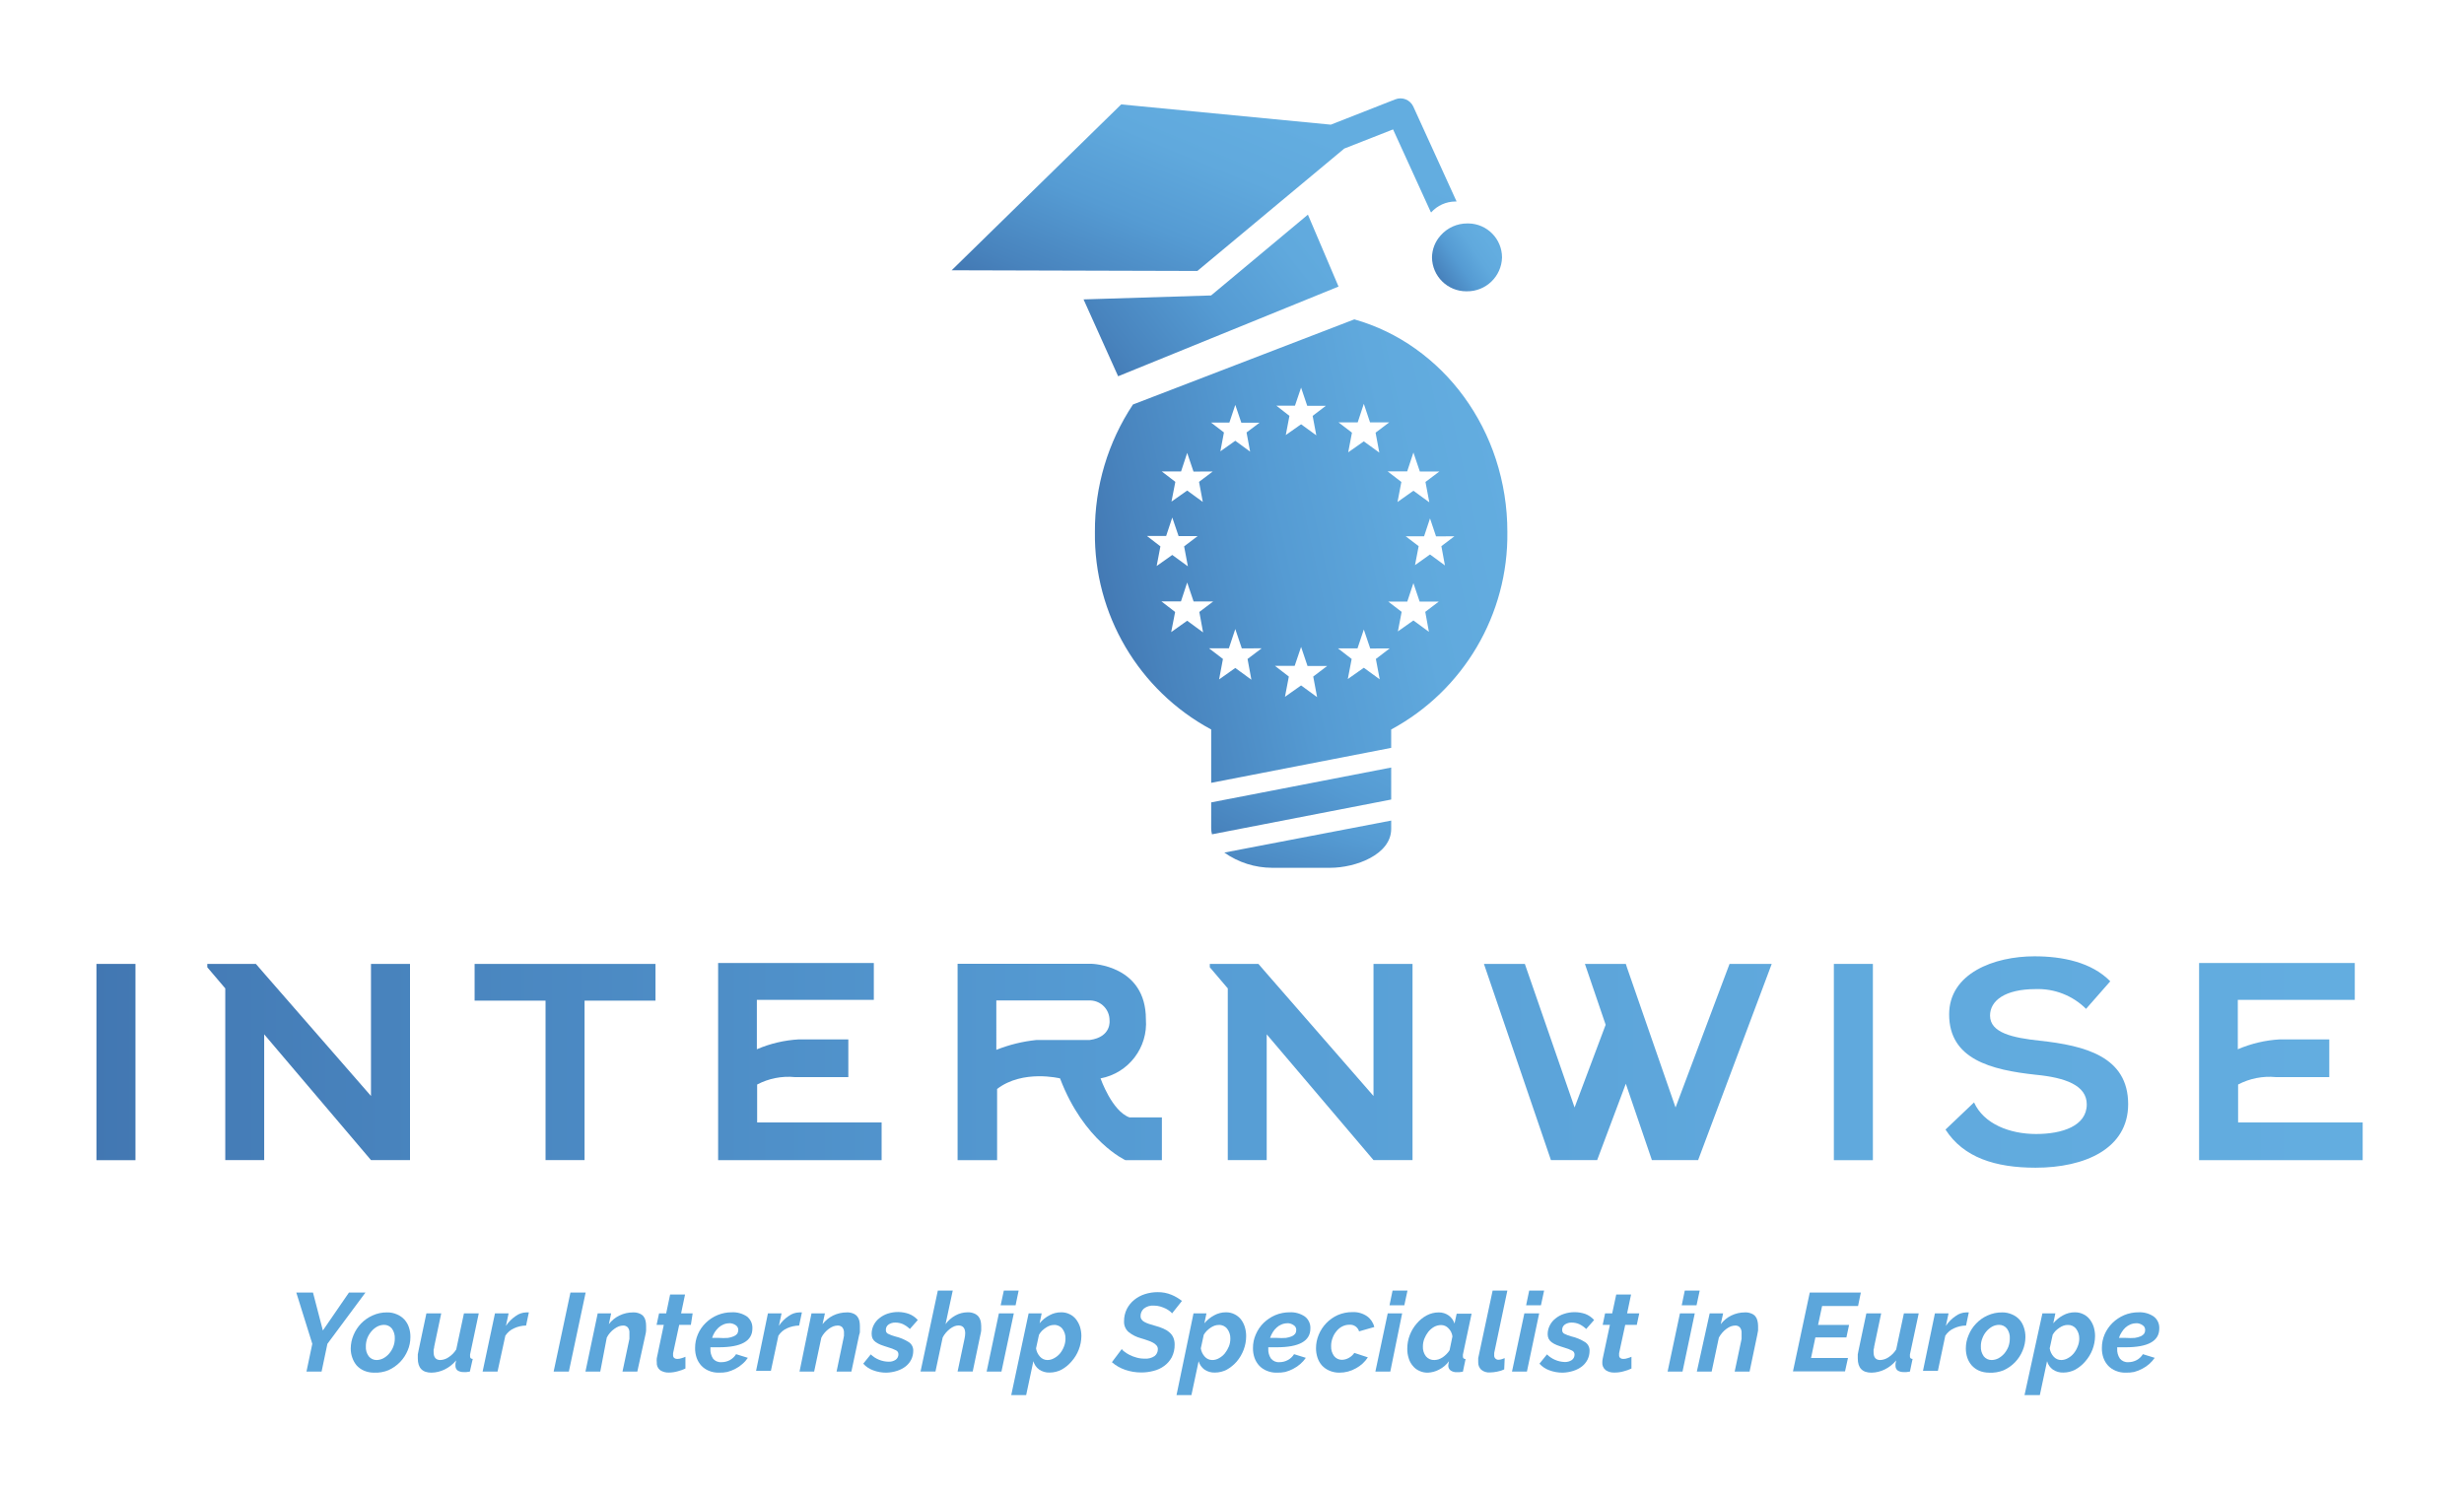 <?xml version="1.0" encoding="utf-8"?>
<!-- Generator: Adobe Illustrator 16.0.0, SVG Export Plug-In . SVG Version: 6.00 Build 0)  -->
<!DOCTYPE svg PUBLIC "-//W3C//DTD SVG 1.1//EN" "http://www.w3.org/Graphics/SVG/1.1/DTD/svg11.dtd">
<svg version="1.1" id="Layer_1" xmlns="http://www.w3.org/2000/svg" xmlns:xlink="http://www.w3.org/1999/xlink" x="0px" y="0px"
	 width="2048px" height="1240px" viewBox="0 0 2048 1240" enable-background="new 0 0 2048 1240" xml:space="preserve">
<g>
	<rect x="0" fill="#FFFFFF" width="2048" height="1240"/>
	<g id="Group_2">
		
			<linearGradient id="Rectangle_29_1_" gradientUnits="userSpaceOnUse" x1="664.292" y1="1041.696" x2="717.599" y2="1041.696" gradientTransform="matrix(35.265 0 0 -177.395 -23348.875 185674.5)">
			<stop  offset="0" style="stop-color:#4277B2"/>
			<stop  offset="0.13" style="stop-color:#4883BD"/>
			<stop  offset="0.45" style="stop-color:#559BD3"/>
			<stop  offset="0.75" style="stop-color:#60A9DD"/>
			<stop  offset="1" style="stop-color:#63ADE0"/>
		</linearGradient>
		<rect id="Rectangle_29" x="1524.248" y="801.279" fill="url(#Rectangle_29_1_)" width="32.434" height="163.156"/>
		
			<linearGradient id="Rectangle_30_1_" gradientUnits="userSpaceOnUse" x1="708.799" y1="1041.696" x2="762.117" y2="1041.696" gradientTransform="matrix(35.265 0 0 -177.395 -24919 185674.5)">
			<stop  offset="0" style="stop-color:#4277B2"/>
			<stop  offset="0.13" style="stop-color:#4883BD"/>
			<stop  offset="0.45" style="stop-color:#559BD3"/>
			<stop  offset="0.75" style="stop-color:#60A9DD"/>
			<stop  offset="1" style="stop-color:#63ADE0"/>
		</linearGradient>
		<rect id="Rectangle_30" x="80.159" y="801.279" fill="url(#Rectangle_30_1_)" width="32.434" height="163.156"/>
		
			<linearGradient id="Path_3495_1_" gradientUnits="userSpaceOnUse" x1="720.982" y1="1041.695" x2="732.489" y2="1041.695" gradientTransform="matrix(163.465 0 0 -177.306 -117778.625 185581.75)">
			<stop  offset="0" style="stop-color:#4277B2"/>
			<stop  offset="0.13" style="stop-color:#4883BD"/>
			<stop  offset="0.45" style="stop-color:#559BD3"/>
			<stop  offset="0.75" style="stop-color:#60A9DD"/>
			<stop  offset="1" style="stop-color:#63ADE0"/>
		</linearGradient>
		<path id="Path_3495" fill="url(#Path_3495_1_)" d="M453.437,801.279h-58.958v30.543h58.956v132.531h32.434V831.822h58.957v-30.543
			H453.437z"/>
		
			<linearGradient id="Path_3496_1_" gradientUnits="userSpaceOnUse" x1="719.309" y1="1041.695" x2="729.491" y2="1041.695" gradientTransform="matrix(184.625 0 0 -177.484 -132725.375 185767.125)">
			<stop  offset="0" style="stop-color:#4277B2"/>
			<stop  offset="0.13" style="stop-color:#4883BD"/>
			<stop  offset="0.45" style="stop-color:#559BD3"/>
			<stop  offset="0.75" style="stop-color:#60A9DD"/>
			<stop  offset="1" style="stop-color:#63ADE0"/>
		</linearGradient>
		<path id="Path_3496" fill="url(#Path_3496_1_)" d="M914.739,896.449c23.288-4.414,39.526-25.641,37.689-49.27
			c0-44.916-44.997-45.988-44.997-45.988h-111.51v163.24h32.846v-59.203c21.35-16.424,52.306-8.785,52.306-8.785
			c19.87,52.305,54.356,67.986,54.356,67.986h30.3v-35.549h-26.932C924.181,923.627,914.739,896.449,914.739,896.449z
			 M905.871,864.506h-44.259c-11.493,1.166-22.769,3.932-33.499,8.211V831.66h78.418c8.779,0.396,15.691,7.635,15.68,16.424
			C922.21,848.084,924.181,861.961,905.871,864.506L905.871,864.506z"/>
		
			<linearGradient id="Path_3497_1_" gradientUnits="userSpaceOnUse" x1="718.855" y1="1041.69" x2="731.578" y2="1041.69" gradientTransform="matrix(147.755 0 0 -178.2 -106137.375 186511.75)">
			<stop  offset="0" style="stop-color:#4277B2"/>
			<stop  offset="0.13" style="stop-color:#4883BD"/>
			<stop  offset="0.45" style="stop-color:#559BD3"/>
			<stop  offset="0.75" style="stop-color:#60A9DD"/>
			<stop  offset="1" style="stop-color:#63ADE0"/>
		</linearGradient>
		<path id="Path_3497" fill="url(#Path_3497_1_)" d="M629.319,901.537c9.631-5.066,20.533-7.209,31.363-6.162h44.424v-31.361
			h-41.054c-12.05,0.668-23.89,3.449-34.979,8.211v-41.057h97.222v-30.629h-129.41v163.896h135.896v-31.359H629.319V901.537z"/>
		
			<linearGradient id="Path_3498_1_" gradientUnits="userSpaceOnUse" x1="709.803" y1="1041.689" x2="722.527" y2="1041.689" gradientTransform="matrix(147.844 0 0 -178.2 -104863.875 186511.75)">
			<stop  offset="0" style="stop-color:#4277B2"/>
			<stop  offset="0.13" style="stop-color:#4883BD"/>
			<stop  offset="0.45" style="stop-color:#559BD3"/>
			<stop  offset="0.75" style="stop-color:#60A9DD"/>
			<stop  offset="1" style="stop-color:#63ADE0"/>
		</linearGradient>
		<path id="Path_3498" fill="url(#Path_3498_1_)" d="M1860.246,933.068v-31.531c9.633-5.061,20.531-7.203,31.361-6.162h44.426
			v-31.361h-41.053c-12.051,0.668-23.891,3.449-34.977,8.211v-41.057h97.215v-30.629h-129.406v163.896h135.979v-31.359
			L1860.246,933.068z"/>
		
			<linearGradient id="Path_3499_1_" gradientUnits="userSpaceOnUse" x1="719.709" y1="1041.696" x2="726.942" y2="1041.696" gradientTransform="matrix(260.067 0 0 -177.308 -187096.25 185583.875)">
			<stop  offset="0" style="stop-color:#4277B2"/>
			<stop  offset="0.13" style="stop-color:#4883BD"/>
			<stop  offset="0.45" style="stop-color:#559BD3"/>
			<stop  offset="0.75" style="stop-color:#60A9DD"/>
			<stop  offset="1" style="stop-color:#63ADE0"/>
		</linearGradient>
		<path id="Path_3499" fill="url(#Path_3499_1_)" d="M1392.707,920.506h-0.082l-23.404-67.418l-16.828-48.527l-1.066-3.283h-33.998
			l17.242,50.584l-25.783,68.646h-0.084l-41.301-119.229h-33.994l55.672,163.074h38.428l23.816-63.473L1373,964.354h38.43
			l61.172-163.074h-35.057L1392.707,920.506z"/>
		
			<linearGradient id="Path_3500_1_" gradientUnits="userSpaceOnUse" x1="712.988" y1="1041.609" x2="724.382" y2="1041.609" gradientTransform="matrix(165.076 0 0 -191.058 -117620.625 199890.625)">
			<stop  offset="0" style="stop-color:#4277B2"/>
			<stop  offset="0.13" style="stop-color:#4883BD"/>
			<stop  offset="0.45" style="stop-color:#559BD3"/>
			<stop  offset="0.75" style="stop-color:#60A9DD"/>
			<stop  offset="1" style="stop-color:#63ADE0"/>
		</linearGradient>
		<path id="Path_3500" fill="url(#Path_3500_1_)" d="M1695.115,865.076c-22.006-2.381-41.057-6.404-41.057-20.855
			c0-12.316,12.316-22.006,37.936-22.006c15.627-0.541,30.783,5.406,41.877,16.422l20.117-22.91
			c-15.518-15.846-39.656-20.771-62.98-20.771c-33.748,0-70.943,14.203-70.943,48.285c0,37.197,34.568,46.146,71.932,50.17
			c24.633,2.379,42.451,8.787,42.451,24.635c0,17.982-20.447,24.633-42.125,24.633s-43.432-8.213-51.564-26.279l-23.729,22.584
			c15.025,23.318,41.465,31.695,74.885,31.695c41.059,0,76.941-15.85,76.941-52.801
			C1768.855,878.385,1733.301,869.186,1695.115,865.076z"/>
		
			<linearGradient id="Path_3501_1_" gradientUnits="userSpaceOnUse" x1="722.951" y1="1041.695" x2="733.214" y2="1041.695" gradientTransform="matrix(183.199 0 0 -177.306 -132367.125 185581.75)">
			<stop  offset="0" style="stop-color:#4277B2"/>
			<stop  offset="0.13" style="stop-color:#4883BD"/>
			<stop  offset="0.45" style="stop-color:#559BD3"/>
			<stop  offset="0.75" style="stop-color:#60A9DD"/>
			<stop  offset="1" style="stop-color:#63ADE0"/>
		</linearGradient>
		<path id="Path_3501" fill="url(#Path_3501_1_)" d="M308.349,911.064l-88.763-101.82l-6.898-7.965H172.29v2.791l14.945,17.572
			v142.711h32.352V859.824l88.763,104.529h32.437V801.279h-32.437V911.064z"/>
		
			<linearGradient id="Path_3502_1_" gradientUnits="userSpaceOnUse" x1="718.003" y1="1041.695" x2="728.271" y2="1041.695" gradientTransform="matrix(183.2 0 0 -177.306 -131461.625 185581.75)">
			<stop  offset="0" style="stop-color:#4277B2"/>
			<stop  offset="0.13" style="stop-color:#4883BD"/>
			<stop  offset="0.45" style="stop-color:#559BD3"/>
			<stop  offset="0.75" style="stop-color:#60A9DD"/>
			<stop  offset="1" style="stop-color:#63ADE0"/>
		</linearGradient>
		<path id="Path_3502" fill="url(#Path_3502_1_)" d="M1141.611,911.064l-88.766-101.82l-6.896-7.965h-40.398v2.791l14.944,17.572
			v142.711h32.352V859.824l88.764,104.529h32.438V801.279h-32.438V911.064z"/>
		<path id="Path_3503" fill="#5CA6DB" d="M259.574,1117.09l-13.302-42.615h13.878l8.212,31.527l21.676-31.527h13.711l-31.612,42.615
			l-4.844,23.072H254.73L259.574,1117.09z"/>
		<path id="Path_3504" fill="#5CA6DB" d="M310.814,1141.066c-2.82,0.012-5.613-0.545-8.212-1.643
			c-2.34-0.994-4.442-2.479-6.161-4.352c-1.58-1.902-2.803-4.072-3.609-6.406c-0.894-2.475-1.339-5.088-1.314-7.721
			c0.036-3.807,0.814-7.572,2.299-11.082c1.473-3.563,3.587-6.818,6.241-9.611c2.74-2.84,6-5.125,9.605-6.73
			c3.785-1.738,7.908-2.607,12.071-2.547c2.825-0.068,5.631,0.496,8.212,1.645c2.337,0.965,4.438,2.42,6.162,4.268
			c1.695,1.879,2.981,4.088,3.777,6.49c0.886,2.643,1.303,5.422,1.232,8.209c0.006,3.816-0.777,7.59-2.3,11.084
			c-1.461,3.543-3.579,6.773-6.241,9.527c-2.732,2.813-5.961,5.096-9.524,6.734C319.183,1140.545,315.001,1141.275,310.814,1141.066
			z M312.947,1130.557c1.947-0.016,3.861-0.494,5.586-1.395c1.836-0.984,3.478-2.291,4.842-3.865
			c1.461-1.682,2.627-3.598,3.45-5.668c0.891-2.219,1.338-4.588,1.315-6.977c0.155-2.93-0.684-5.824-2.382-8.213
			c-1.585-2.006-4.012-3.16-6.568-3.121c-1.945,0.025-3.856,0.502-5.584,1.398c-1.843,1.006-3.484,2.34-4.844,3.939
			c-1.449,1.688-2.613,3.602-3.45,5.666c-0.833,2.201-1.25,4.541-1.23,6.898c-0.198,2.932,0.645,5.84,2.38,8.211
			c1.567,1.984,3.959,3.137,6.487,3.125H312.947z"/>
		<path id="Path_3505" fill="#5CA6DB" d="M358.685,1141.066c-7.634,0-11.414-3.941-11.414-11.824c-0.077-1.119-0.077-2.244,0-3.365
			c0.182-1.273,0.427-2.531,0.736-3.779l6.405-30.299h12.318l-5.829,27.592c0.006,0.848-0.162,1.686-0.493,2.465
			c-0.038,0.709-0.038,1.422,0,2.133c0,4.354,1.889,6.57,5.583,6.57c2.409-0.092,4.743-0.859,6.733-2.217
			c2.632-1.672,4.849-3.918,6.487-6.57l6.405-29.971h12.318l-7.226,34.16c-0.039,0.273-0.039,0.547,0,0.82
			c-0.037,0.273-0.037,0.551,0,0.82c0,1.314,0.735,1.971,2.217,2.055l-2.381,10.512l-2.875,0.41h-2.299
			c-1.763,0.07-3.508-0.387-5.009-1.314c-1.2-0.945-1.872-2.412-1.807-3.939v-1.725c0.138-0.912,0.331-1.82,0.575-2.709
			c-2.591,3.121-5.809,5.668-9.443,7.471c-3.424,1.701-7.181,2.629-11.003,2.707V1141.066z"/>
		<path id="Path_3506" fill="#5CA6DB" d="M411.402,1091.797h11.332l-2.217,10.346c2.173-3.248,4.964-6.037,8.21-8.213
			c2.503-1.842,5.514-2.873,8.622-2.955h2.217l-2.299,10.92c-3.402,0.047-6.756,0.807-9.854,2.217
			c-3.034,1.291-5.609,3.467-7.39,6.242l-6.486,29.809h-12.4L411.402,1091.797z"/>
		<path id="Path_3507" fill="#5CA6DB" d="M474.128,1074.475h12.646l-13.958,65.688H460.17L474.128,1074.475z"/>
		<path id="Path_3508" fill="#5CA6DB" d="M496.791,1091.799h11.168l-1.89,8.951c2.33-3.092,5.374-5.568,8.87-7.227
			c3.529-1.711,7.406-2.584,11.331-2.547c1.769-0.078,3.535,0.23,5.172,0.906c1.298,0.471,2.456,1.26,3.366,2.299
			c0.849,1.053,1.438,2.289,1.726,3.611c0.34,1.426,0.505,2.887,0.493,4.352c0.076,1.287,0.076,2.576,0,3.863
			c-0.097,1.33-0.318,2.65-0.657,3.941l-6.652,30.213h-12.315l5.747-27.182v-2.541c0.074-0.766,0.074-1.535,0-2.299
			c0.166-1.709-0.335-3.416-1.395-4.762c-1.027-1.01-2.427-1.547-3.864-1.48c-1.205,0.033-2.396,0.258-3.532,0.656
			c-1.351,0.537-2.622,1.254-3.777,2.135c-1.309,0.916-2.496,1.99-3.531,3.205c-1.07,1.223-1.979,2.572-2.709,4.023l-5.415,28.244
			H486.61L496.791,1091.799z"/>
		<path id="Path_3509" fill="#5CA6DB" d="M555.911,1140.982c-2.553,0.096-5.075-0.59-7.225-1.969
			c-1.983-1.576-3.034-4.049-2.792-6.57c-0.131-1.117-0.131-2.248,0-3.367l5.83-27.752h-5.994l2.053-9.525h5.912l3.285-15.684
			h12.399l-3.284,15.684h9.606l-1.478,9.525h-9.689l-5.091,23.564c-0.036,0.275-0.036,0.551,0,0.822c-0.04,0.217-0.04,0.439,0,0.658
			c-0.106,0.959,0.262,1.908,0.986,2.545c0.744,0.52,1.639,0.777,2.545,0.736c1.232-0.018,2.453-0.242,3.612-0.658
			c1.072-0.293,2.117-0.678,3.121-1.148v9.771c-2.053,0.979-4.198,1.75-6.405,2.299
			C560.899,1140.609,558.413,1140.971,555.911,1140.982z"/>
		<path id="Path_3510" fill="#5CA6DB" d="M597.377,1141.064c-2.814,0.051-5.61-0.48-8.21-1.564
			c-2.326-0.945-4.426-2.371-6.162-4.184c-1.746-1.871-3.086-4.078-3.942-6.488c-0.923-2.639-1.368-5.416-1.314-8.211
			c-0.032-3.924,0.751-7.809,2.299-11.414c1.511-3.549,3.716-6.76,6.488-9.443c5.759-5.719,13.56-8.908,21.678-8.869
			c4.45-0.23,8.855,0.979,12.562,3.451c3.092,2.375,4.812,6.123,4.599,10.018c0,10.426-9.278,15.602-27.836,15.602h-7.061v1.146
			c-0.169,2.895,0.579,5.77,2.135,8.215c1.706,2.119,4.35,3.256,7.061,3.035c2.433,0.006,4.83-0.586,6.98-1.725
			c2.116-1.176,3.897-2.871,5.174-4.93l9.771,3.037c-1.256,1.904-2.776,3.619-4.516,5.09c-1.753,1.602-3.714,2.953-5.83,4.023
			c-2.138,1.131-4.397,2.012-6.735,2.629c-2.348,0.486-4.747,0.676-7.143,0.572L597.377,1141.064z M606.327,1100.01
			c-1.719-0.016-3.423,0.318-5.007,0.984c-1.508,0.639-2.896,1.529-4.107,2.629c-1.214,1.158-2.289,2.455-3.203,3.863
			c-0.91,1.463-1.628,3.033-2.135,4.68h5.666c2.515,0.189,5.04,0.189,7.554,0c1.698-0.24,3.357-0.709,4.927-1.395
			c1.095-0.467,2.053-1.203,2.792-2.137c0.518-0.9,0.801-1.916,0.821-2.955c0.066-1.607-0.712-3.133-2.053-4.023
			c-1.542-1.088-3.371-1.686-5.254-1.725L606.327,1100.01z"/>
		<path id="Path_3511" fill="#5CA6DB" d="M638.268,1091.797h11.333l-2.218,10.346c2.144-3.271,4.938-6.066,8.21-8.213
			c2.534-1.848,5.57-2.875,8.704-2.955h2.217l-2.299,10.92c-3.426,0.064-6.806,0.818-9.932,2.217
			c-3.006,1.307-5.55,3.479-7.31,6.242l-6.241,29.232h-12.318L638.268,1091.797z"/>
		<path id="Path_3512" fill="#5CA6DB" d="M674.478,1091.799h11.167l-1.97,8.951c2.364-3.057,5.398-5.527,8.867-7.229
			c3.535-1.695,7.411-2.563,11.331-2.547c1.796-0.086,3.591,0.223,5.256,0.906c1.269,0.482,2.396,1.271,3.284,2.299
			c0.875,1.047,1.494,2.283,1.807,3.611c0.34,1.428,0.505,2.889,0.492,4.352c0.076,1.289,0.076,2.576,0,3.863
			c0.105,1.35-0.12,2.701-0.656,3.943l-6.402,30.209h-12.318l5.667-27.178l0.493-2.541v-2.299c0.133-1.707-0.363-3.402-1.397-4.764
			c-1.024-1.008-2.425-1.545-3.861-1.479c-1.23,0.041-2.448,0.262-3.613,0.656c-1.343,0.555-2.612,1.27-3.777,2.135
			c-1.267,0.934-2.423,2.01-3.448,3.205c-1.07,1.221-1.98,2.572-2.711,4.023l-5.99,28.24h-12.152L674.478,1091.799z"/>
		<path id="Path_3513" fill="#5CA6DB" d="M736.638,1141.064c-3.73,0.023-7.432-0.646-10.92-1.969
			c-3.151-1.125-5.973-3.016-8.211-5.502l6.238-7.717c3.967,3.793,9.213,5.961,14.699,6.074c2.149,0.127,4.282-0.449,6.076-1.641
			c1.448-1.078,2.277-2.797,2.217-4.6c0.014-1.357-0.753-2.604-1.971-3.203c-2.049-1.027-4.193-1.854-6.404-2.463
			c-2.465-0.736-4.517-1.479-6.324-2.135c-1.546-0.605-3.008-1.408-4.354-2.381c-1.031-0.756-1.875-1.738-2.461-2.873
			c-0.512-1.193-0.763-2.482-0.736-3.779c-0.032-2.564,0.561-5.104,1.725-7.391c1.125-2.256,2.755-4.221,4.762-5.746
			c2.067-1.689,4.436-2.971,6.98-3.775c5.699-1.832,11.844-1.746,17.49,0.242c2.84,1.076,5.375,2.822,7.389,5.094l-6.568,7.473
			c-1.725-1.691-3.724-3.08-5.91-4.105c-1.953-0.818-4.048-1.236-6.164-1.232c-1.977-0.061-3.925,0.486-5.582,1.564
			c-1.568,1.059-2.446,2.877-2.3,4.762c-0.045,1.236,0.627,2.389,1.724,2.955c1.889,0.943,3.871,1.686,5.914,2.219
			c4.041,0.941,7.897,2.551,11.411,4.762c2.421,1.592,3.823,4.334,3.696,7.225c0.01,2.504-0.551,4.977-1.643,7.227
			c-1.106,2.201-2.675,4.133-4.598,5.666c-2.121,1.633-4.512,2.881-7.061,3.695c-2.945,0.967-6.017,1.494-9.116,1.563
			L736.638,1141.064z"/>
		<path id="Path_3514" fill="#5CA6DB" d="M779.5,1072.83h12.399l-5.993,27.92c2.16-2.996,4.967-5.465,8.211-7.229
			c3.064-1.703,6.511-2.607,10.018-2.627c1.851-0.092,3.699,0.215,5.42,0.902c1.345,0.508,2.554,1.324,3.531,2.383
			c0.897,1.043,1.545,2.275,1.888,3.611c0.362,1.451,0.555,2.939,0.575,4.434c0.08,1.258,0.08,2.52,0,3.775
			c-0.158,1.305-0.404,2.596-0.736,3.865l-6.322,30.219h-12.564l5.748-27.18c0.328-1.486,0.52-2.996,0.574-4.518
			c0-4.352-1.887-6.568-5.664-6.568c-1.123,0.043-2.232,0.266-3.285,0.656c-1.314,0.555-2.557,1.273-3.695,2.137
			c-1.221,0.959-2.348,2.029-3.366,3.201c-1.07,1.221-1.979,2.572-2.71,4.025l-5.994,28.246H765.13L779.5,1072.83z"/>
		<path id="Path_3515" fill="#5CA6DB" d="M830.245,1091.799h12.399l-10.264,48.363h-12.318L830.245,1091.799z M834.351,1072.83
			h12.316l-2.543,12.232h-12.4L834.351,1072.83z"/>
		<path id="Path_3516" fill="#5CA6DB" d="M854.96,1091.799h10.84l-1.725,8.211c2.266-2.744,5.059-5.004,8.211-6.652
			c2.966-1.637,6.301-2.486,9.688-2.467c2.445-0.049,4.867,0.488,7.064,1.566c2.053,0.965,3.853,2.4,5.254,4.186
			c1.488,1.891,2.627,4.033,3.366,6.322c0.766,2.5,1.153,5.105,1.15,7.717c-0.105,7.795-3.021,15.291-8.213,21.105
			c-2.309,2.721-5.091,5-8.21,6.734c-3.064,1.609-6.473,2.457-9.934,2.461c-3.128,0.127-6.209-0.768-8.786-2.545
			c-2.331-1.686-4.012-4.119-4.763-6.896l-5.994,28.164h-12.401L854.96,1091.799z M870.562,1130.557
			c1.996,0.006,3.956-0.537,5.664-1.564c1.855-0.992,3.498-2.33,4.848-3.941c1.392-1.729,2.5-3.67,3.283-5.748
			c0.82-2.063,1.238-4.266,1.232-6.486c0.122-2.949-0.777-5.852-2.546-8.211c-1.653-2.16-4.267-3.357-6.979-3.205
			c-1.176-0.01-2.343,0.188-3.45,0.574c-1.192,0.426-2.324,1.008-3.366,1.727c-1.135,0.76-2.205,1.613-3.197,2.551
			c-0.945,0.996-1.771,2.098-2.465,3.283l-2.463,11.334c0.378,2.574,1.522,4.979,3.285,6.896c1.558,1.77,3.802,2.791,6.163,2.793
			L870.562,1130.557z"/>
		<path id="Path_3517" fill="#5CA6DB" d="M948.568,1140.9c-4.556,0.021-9.079-0.729-13.385-2.215
			c-4.044-1.373-7.781-3.52-11.002-6.322l8.209-10.922c0.557,0.854,1.283,1.582,2.137,2.135c1.337,1.033,2.768,1.938,4.27,2.711
			c1.859,0.938,3.814,1.684,5.83,2.215c2.213,0.641,4.512,0.943,6.814,0.902c2.9,0.23,5.791-0.521,8.212-2.133
			c1.765-1.381,2.769-3.512,2.71-5.748c0.037-1.109-0.344-2.195-1.069-3.037c-0.79-0.953-1.768-1.732-2.873-2.297
			c-1.405-0.787-2.892-1.422-4.435-1.887c-1.641-0.576-3.531-1.234-5.583-1.811c-3.845-1.006-7.428-2.826-10.512-5.334
			c-2.453-2.246-3.778-5.469-3.612-8.791c-0.047-3.529,0.742-7.018,2.299-10.186c1.492-2.949,3.591-5.551,6.162-7.631
			c2.633-2.125,5.641-3.744,8.869-4.764c3.396-1.088,6.941-1.643,10.509-1.641c3.997-0.066,7.966,0.688,11.66,2.219
			c3.095,1.287,5.997,3,8.622,5.09l-8.212,10.346c-0.485-0.656-1.066-1.238-1.725-1.723c-1.075-0.854-2.229-1.594-3.448-2.219
			c-1.51-0.727-3.074-1.33-4.683-1.805c-1.735-0.49-3.53-0.74-5.334-0.736c-2.946-0.211-5.866,0.666-8.212,2.465
			c-1.814,1.592-2.836,3.904-2.791,6.322c-0.041,0.969,0.248,1.926,0.822,2.709c0.582,0.863,1.374,1.57,2.3,2.053
			c1.208,0.654,2.472,1.203,3.776,1.643l5.174,1.563c2.299,0.594,4.551,1.361,6.734,2.301c1.854,0.754,3.574,1.811,5.091,3.117
			c1.405,1.156,2.528,2.617,3.282,4.271c0.801,1.867,1.191,3.881,1.151,5.912c0.087,3.672-0.731,7.307-2.384,10.594
			c-1.535,2.852-3.696,5.32-6.322,7.225c-2.652,1.947-5.667,3.344-8.867,4.104c-3.322,0.879-6.745,1.322-10.182,1.314
			L948.568,1140.9z"/>
		<path id="Path_3518" fill="#5CA6DB" d="M992.003,1091.799h10.761l-1.724,8.211c2.285-2.721,5.074-4.982,8.211-6.654
			c2.99-1.645,6.354-2.494,9.768-2.465c2.418-0.049,4.812,0.488,6.977,1.566c2.068,0.984,3.889,2.414,5.336,4.188
			c1.463,1.895,2.574,4.037,3.283,6.32c0.768,2.5,1.156,5.105,1.15,7.719c0.006,3.932-0.717,7.83-2.133,11.496
			c-1.328,3.504-3.246,6.754-5.666,9.609c-2.334,2.697-5.109,4.975-8.211,6.732c-3.064,1.611-6.474,2.457-9.934,2.463
			c-3.129,0.125-6.211-0.768-8.787-2.543c-2.307-1.711-3.98-4.137-4.762-6.9l-5.995,28.166H977.88L992.003,1091.799z
			 M1007.605,1130.557c1.996,0.006,3.956-0.537,5.666-1.564c1.822-1,3.438-2.34,4.763-3.941c1.391-1.746,2.522-3.682,3.366-5.748
			c0.818-2.063,1.236-4.266,1.232-6.486c0.092-2.957-0.836-5.859-2.627-8.211c-1.653-2.16-4.267-3.357-6.981-3.205
			c-1.173-0.002-2.339,0.193-3.448,0.574c-1.192,0.426-2.324,1.008-3.367,1.727c-1.109,0.758-2.154,1.609-3.119,2.547
			c-0.97,0.996-1.822,2.096-2.547,3.283l-2.463,11.334c0.378,2.576,1.521,4.979,3.285,6.896c1.575,1.793,3.853,2.813,6.24,2.793
			V1130.557z"/>
		<path id="Path_3519" fill="#5CA6DB" d="M1061.141,1141.064c-2.816,0.063-5.613-0.471-8.211-1.564
			c-2.359-0.924-4.488-2.354-6.24-4.184c-1.744-1.871-3.086-4.078-3.941-6.488c-0.924-2.639-1.367-5.418-1.314-8.211
			c-0.041-3.934,0.771-7.826,2.383-11.414c1.512-3.525,3.688-6.734,6.406-9.443c2.818-2.723,6.098-4.922,9.688-6.486
			c3.822-1.6,7.93-2.41,12.072-2.383c4.422-0.219,8.799,0.992,12.48,3.449c3.133,2.352,4.891,6.107,4.68,10.02
			c0,10.426-9.277,15.602-27.918,15.602h-7.061v1.146c-0.184,2.908,0.594,5.795,2.217,8.215c1.689,2.092,4.297,3.229,6.98,3.035
			c2.434,0.016,4.832-0.578,6.98-1.725c2.156-1.148,3.971-2.848,5.256-4.928l9.77,3.037c-1.279,1.883-2.799,3.594-4.514,5.088
			c-1.799,1.58-3.783,2.932-5.914,4.023c-2.107,1.127-4.34,2.012-6.65,2.629c-2.35,0.479-4.75,0.67-7.143,0.574L1061.141,1141.064z
			 M1070.092,1100.01c-1.691-0.014-3.371,0.322-4.926,0.984c-1.527,0.6-2.922,1.492-4.107,2.627
			c-1.258,1.115-2.338,2.418-3.203,3.861c-0.902,1.48-1.645,3.049-2.217,4.684h5.752c2.484,0.189,4.984,0.189,7.473,0
			c1.723-0.254,3.404-0.723,5.008-1.395c1.057-0.492,1.984-1.223,2.709-2.137c0.557-0.885,0.846-1.912,0.822-2.955
			c0.102-1.615-0.686-3.158-2.055-4.023c-1.525-1.111-3.365-1.715-5.254-1.725L1070.092,1100.01z"/>
		<path id="Path_3520" fill="#5CA6DB" d="M1113.199,1141.064c-2.816,0.02-5.615-0.539-8.209-1.643
			c-2.367-0.992-4.492-2.475-6.242-4.352c-1.652-1.895-2.908-4.096-3.693-6.486c-0.83-2.518-1.244-5.152-1.23-7.801
			c-0.002-3.834,0.75-7.627,2.217-11.168c2.992-7.297,8.66-13.174,15.848-16.424c3.832-1.656,7.973-2.494,12.15-2.465
			c4.344-0.221,8.643,0.99,12.232,3.447c3.014,2.162,5.143,5.342,5.996,8.951l-12.646,3.613c-1.049-3.576-4.506-5.891-8.211-5.502
			c-1.939-0.006-3.852,0.445-5.586,1.314c-1.844,0.895-3.469,2.184-4.762,3.775c-1.469,1.66-2.613,3.582-3.367,5.668
			c-0.906,2.24-1.354,4.643-1.313,7.063c-0.133,2.934,0.734,5.83,2.465,8.209c1.564,1.984,3.959,3.133,6.486,3.121
			c2.049-0.033,4.061-0.598,5.83-1.643c1.813-0.988,3.357-2.396,4.518-4.107l11.246,3.699c-2.459,3.768-5.818,6.871-9.77,9.029
			c-4.246,2.449-9.063,3.725-13.961,3.693L1113.199,1141.064z"/>
		<path id="Path_3521" fill="#5CA6DB" d="M1153.434,1091.799h11.99l-9.854,48.363h-12.398L1153.434,1091.799z M1157.459,1072.83
			h12.4l-2.631,12.232h-12.313L1157.459,1072.83z"/>
		<path id="Path_3522" fill="#5CA6DB" d="M1186.77,1141.064c-2.496,0.057-4.973-0.479-7.225-1.564
			c-2.092-0.939-3.924-2.377-5.336-4.184c-1.57-1.836-2.721-3.994-3.365-6.324c-0.813-2.52-1.201-5.156-1.15-7.801
			c-0.031-3.932,0.695-7.838,2.135-11.496c1.355-3.523,3.33-6.779,5.832-9.609c2.289-2.721,5.074-4.979,8.209-6.65
			c3.086-1.627,6.525-2.471,10.012-2.459c2.941-0.051,5.816,0.844,8.213,2.545c2.297,1.668,3.996,4.027,4.85,6.732l1.805-8.209
			h12.398l-7.225,33.996c-0.061,0.545-0.061,1.096,0,1.641c0,1.314,0.736,1.971,2.219,2.055l-2.219,10.51l-2.957,0.412h-2.133
			c-1.805,0.107-3.594-0.383-5.09-1.398c-1.326-0.973-2.066-2.549-1.973-4.188c0.1-1.191,0.291-2.371,0.576-3.531
			c-2.143,2.949-4.957,5.342-8.211,6.98c-2.891,1.539-6.092,2.41-9.363,2.545L1186.77,1141.064z M1192.354,1130.555
			c1.145-0.043,2.275-0.238,3.367-0.574c1.217-0.426,2.379-1.004,3.449-1.725c1.115-0.779,2.16-1.662,3.121-2.627
			c0.963-0.973,1.816-2.047,2.547-3.201l2.379-11.498c-0.305-2.553-1.461-4.924-3.283-6.734c-1.572-1.74-3.816-2.729-6.162-2.711
			c-2.008,0.016-3.982,0.521-5.748,1.48c-1.85,1.064-3.492,2.457-4.846,4.105c-1.363,1.75-2.467,3.686-3.285,5.748
			c-0.816,2.064-1.234,4.268-1.23,6.486c-0.143,2.951,0.76,5.859,2.547,8.211c1.771,2.078,4.418,3.201,7.141,3.037
			L1192.354,1130.555z"/>
		<path id="Path_3523" fill="#5CA6DB" d="M1238.336,1140.9c-2.572,0.178-5.121-0.611-7.143-2.215
			c-1.703-1.621-2.629-3.895-2.547-6.242c-0.035-0.545-0.035-1.096,0-1.641c-0.066-0.602-0.066-1.207,0-1.809l11.988-56.164h12.234
			l-10.922,51.814c-0.031,0.297-0.031,0.602,0,0.9v0.904c-0.244,1.891,1.09,3.617,2.979,3.863c0.293,0.037,0.592,0.037,0.885,0
			c0.781-0.039,1.555-0.176,2.301-0.41l2.545-0.904l-0.41,9.361c-1.908,0.885-3.926,1.52-5.994,1.889
			c-1.951,0.393-3.928,0.611-5.916,0.658V1140.9z"/>
		<path id="Path_3524" fill="#5CA6DB" d="M1266.994,1091.799h12.318l-10.184,48.363h-12.4L1266.994,1091.799z M1271.02,1072.83
			h12.398l-2.629,12.232h-12.316L1271.02,1072.83z"/>
		<path id="Path_3525" fill="#5CA6DB" d="M1298.771,1141.066c-3.756,0.012-7.484-0.654-11.002-1.971
			c-3.158-1.111-5.98-3.006-8.213-5.502l6.242-7.719c3.908,3.865,9.125,6.121,14.615,6.322c2.148,0.113,4.277-0.461,6.078-1.641
			c1.447-1.078,2.275-2.795,2.217-4.6c0.014-1.357-0.752-2.604-1.973-3.203c-2.049-1.027-4.193-1.855-6.404-2.463
			c-2.463-0.734-4.598-1.477-6.32-2.133c-1.549-0.607-3.012-1.406-4.354-2.385c-1.035-0.754-1.879-1.736-2.463-2.871
			c-0.541-1.186-0.82-2.475-0.822-3.777c-0.008-2.578,0.613-5.111,1.807-7.391c1.125-2.258,2.754-4.225,4.762-5.75
			c2.068-1.688,4.436-2.971,6.979-3.777c5.732-1.91,11.928-1.91,17.656,0c2.842,1.072,5.375,2.82,7.391,5.092l-6.57,7.473
			c-1.723-1.691-3.725-3.078-5.91-4.104c-1.951-0.82-4.047-1.238-6.166-1.234c-1.975-0.059-3.922,0.486-5.582,1.563
			c-1.564,1.063-2.441,2.879-2.299,4.764c-0.043,1.236,0.629,2.387,1.727,2.955c1.887,0.943,3.869,1.688,5.91,2.219
			c4.043,0.941,7.9,2.551,11.416,4.764c2.418,1.59,3.822,4.334,3.693,7.225c0.01,2.504-0.553,4.975-1.641,7.227
			c-1.107,2.199-2.68,4.133-4.602,5.666c-2.121,1.633-4.51,2.881-7.059,3.695c-2.947,0.967-6.018,1.494-9.115,1.561
			L1298.771,1141.066z"/>
		<path id="Path_3526" fill="#5CA6DB" d="M1341.879,1140.982c-2.555,0.121-5.084-0.568-7.223-1.969
			c-2.016-1.557-3.1-4.033-2.875-6.57c0.006-1.133,0.143-2.264,0.41-3.367l5.912-27.752h-5.994l1.973-9.525h5.912l3.365-15.684
			h12.318l-3.283,15.684h10.098l-2.051,9.525h-9.611l-5.092,23.564v1.48c-0.105,0.959,0.264,1.908,0.986,2.543
			c0.744,0.52,1.641,0.777,2.547,0.736c1.23-0.012,2.455-0.234,3.613-0.656c1.07-0.293,2.115-0.678,3.119-1.148v9.77
			c-2.047,0.992-4.195,1.764-6.406,2.301C1347.092,1140.648,1344.492,1141.006,1341.879,1140.982z"/>
		<path id="Path_3527" fill="#5CA6DB" d="M1396.32,1091.799h12.316l-10.182,48.363h-12.398L1396.32,1091.799z M1400.338,1072.83
			h12.4l-2.627,12.232h-12.313L1400.338,1072.83z"/>
		<path id="Path_3528" fill="#5CA6DB" d="M1421.035,1091.799h11.168l-1.971,8.949c2.348-3.072,5.385-5.547,8.867-7.227
			c3.531-1.711,7.41-2.584,11.334-2.547c1.77-0.088,3.535,0.221,5.172,0.906c1.297,0.469,2.457,1.262,3.367,2.299
			c0.846,1.053,1.438,2.287,1.725,3.611c0.369,1.42,0.561,2.883,0.574,4.352v3.861c-0.166,1.328-0.412,2.646-0.736,3.943
			l-6.33,30.211h-12.395l5.746-27.178v-2.543c0.068-0.766,0.068-1.533,0-2.299c0.143-1.721-0.385-3.43-1.477-4.762
			c-0.99-1.014-2.367-1.551-3.779-1.479c-1.229,0.031-2.447,0.254-3.611,0.656c-1.352,0.535-2.623,1.254-3.775,2.135
			c-1.27,0.934-2.426,2.008-3.451,3.203c-1.068,1.238-2.004,2.588-2.793,4.025l-5.992,28.24h-12.316L1421.035,1091.799z"/>
		<path id="Path_3529" fill="#5CA6DB" d="M1504.215,1074.475h42.453l-2.303,11.168h-29.885l-3.367,15.762h25.781l-2.217,10.348
			h-25.783l-3.611,17.078h30.707l-2.463,11.168h-43.273L1504.215,1074.475z"/>
		<path id="Path_3530" fill="#5CA6DB" d="M1555.533,1141.066c-7.633,0-11.414-3.941-11.414-11.824c-0.076-1.119-0.076-2.244,0-3.365
			c0.182-1.273,0.426-2.531,0.734-3.779l6.406-30.299h12.316l-5.83,27.592c0.006,0.848-0.16,1.686-0.492,2.465
			c-0.037,0.709-0.037,1.422,0,2.133c0,4.354,1.809,6.57,5.502,6.57c2.434-0.09,4.793-0.857,6.816-2.217
			c2.629-1.672,4.846-3.918,6.484-6.568l6.406-29.973h12.318l-7.307,34.162v0.818c-0.035,0.273-0.035,0.551,0,0.822
			c0,1.314,0.734,1.971,2.217,2.055l-2.217,10.51l-2.873,0.41h-2.303c-1.76,0.07-3.506-0.387-5.006-1.314
			c-1.201-0.945-1.873-2.412-1.807-3.939c0-0.49,0-1.066,0-1.725c0.139-0.912,0.33-1.82,0.574-2.709
			c-2.592,3.121-5.807,5.668-9.445,7.473C1563.168,1140.074,1559.385,1140.998,1555.533,1141.066z"/>
		<path id="Path_3531" fill="#5CA6DB" d="M1608.242,1091.797h11.33l-2.217,10.346c2.174-3.248,4.963-6.037,8.213-8.213
			c2.502-1.842,5.514-2.873,8.621-2.955h2.217l-2.299,10.92c-3.402,0.049-6.758,0.807-9.854,2.217
			c-3.033,1.291-5.607,3.467-7.389,6.242l-6.164,29.232h-12.395L1608.242,1091.797z"/>
		<path id="Path_3532" fill="#5CA6DB" d="M1653.16,1141.066c-2.82-0.002-5.611-0.559-8.215-1.643
			c-2.303-1.016-4.373-2.498-6.074-4.352c-1.637-1.877-2.891-4.051-3.697-6.406c-0.826-2.488-1.242-5.098-1.232-7.721
			c-0.004-3.811,0.777-7.586,2.301-11.082c1.439-3.576,3.557-6.842,6.24-9.609c2.695-2.855,5.934-5.145,9.525-6.732
			c3.787-1.729,7.91-2.6,12.07-2.547c2.822-0.047,5.623,0.516,8.211,1.645c2.338,0.963,4.441,2.42,6.164,4.268
			c1.668,1.883,2.93,4.092,3.695,6.49c0.914,2.637,1.357,5.416,1.313,8.209c-0.035,3.811-0.816,7.574-2.299,11.084
			c-2.971,7.311-8.646,13.195-15.85,16.424C1661.457,1140.641,1657.307,1141.313,1653.16,1141.066z M1655.375,1130.557
			c1.943-0.025,3.857-0.504,5.582-1.395c1.824-1.006,3.461-2.311,4.846-3.865c1.432-1.703,2.596-3.611,3.449-5.666
			c0.828-2.232,1.244-4.598,1.23-6.979c0.199-2.934-0.645-5.842-2.381-8.213c-1.582-2.006-4.014-3.16-6.568-3.121
			c-1.945,0.025-3.857,0.502-5.582,1.398c-1.83,1.023-3.471,2.357-4.846,3.939c-1.449,1.674-2.592,3.592-3.367,5.666
			c-0.898,2.188-1.348,4.533-1.313,6.898c-0.156,2.928,0.68,5.822,2.379,8.211c1.586,2.008,4.014,3.164,6.572,3.125H1655.375z"/>
		<path id="Path_3533" fill="#5CA6DB" d="M1697.58,1091.799h10.764l-1.727,8.211c2.287-2.721,5.072-4.982,8.213-6.654
			c2.963-1.635,6.299-2.484,9.686-2.465c2.443-0.049,4.863,0.488,7.063,1.566c2.051,0.965,3.852,2.4,5.25,4.186
			c1.492,1.893,2.631,4.033,3.369,6.322c0.766,2.5,1.154,5.105,1.148,7.717c-0.104,7.795-3.02,15.291-8.209,21.105
			c-2.311,2.721-5.092,5-8.211,6.734c-3.064,1.609-6.471,2.457-9.934,2.461c-3.127,0.125-6.211-0.768-8.785-2.545
			c-2.332-1.688-4.014-4.121-4.764-6.896l-5.996,28.164h-12.729L1697.58,1091.799z M1713.184,1130.557
			c1.992-0.014,3.947-0.555,5.664-1.564c1.824-1,3.439-2.34,4.764-3.943c1.393-1.729,2.5-3.668,3.285-5.746
			c0.871-2.051,1.32-4.26,1.313-6.486c0.092-2.957-0.836-5.859-2.627-8.215c-1.654-2.156-4.268-3.355-6.98-3.201
			c-1.176-0.01-2.342,0.186-3.447,0.574c-1.191,0.426-2.326,1.008-3.367,1.725c-1.137,0.76-2.209,1.611-3.203,2.545
			c-0.943,1-1.77,2.098-2.465,3.285l-2.461,11.332c0.375,2.576,1.521,4.98,3.283,6.898c1.574,1.793,3.854,2.813,6.24,2.793
			L1713.184,1130.557z"/>
		<path id="Path_3534" fill="#5CA6DB" d="M1766.719,1141.064c-2.816,0.063-5.613-0.471-8.209-1.564
			c-2.361-0.924-4.492-2.354-6.24-4.184c-1.746-1.871-3.086-4.078-3.943-6.488c-0.924-2.639-1.371-5.418-1.313-8.211
			c-0.033-3.926,0.75-7.809,2.301-11.414c1.541-3.533,3.74-6.736,6.486-9.443c2.801-2.738,6.086-4.938,9.688-6.486
			c3.795-1.594,7.873-2.402,11.99-2.383c4.449-0.232,8.854,0.979,12.561,3.449c3.135,2.352,4.889,6.107,4.682,10.018
			c0,10.428-9.275,15.602-27.918,15.602h-7.063v1.148c-0.184,2.906,0.598,5.795,2.217,8.215c1.689,2.092,4.297,3.227,6.98,3.035
			c2.436,0.004,4.83-0.59,6.98-1.727c2.133-1.15,3.922-2.85,5.172-4.928l9.854,3.037c-1.303,1.865-2.818,3.572-4.516,5.088
			c-1.797,1.58-3.781,2.934-5.912,4.025c-2.115,1.117-4.346,1.996-6.65,2.627c-2.35,0.475-4.748,0.666-7.145,0.574
			L1766.719,1141.064z M1775.67,1100.01c-1.719-0.016-3.424,0.318-5.01,0.984c-1.506,0.639-2.893,1.527-4.105,2.629
			c-1.211,1.139-2.26,2.439-3.119,3.863c-0.969,1.441-1.715,3.018-2.219,4.68h5.666c2.516,0.189,5.041,0.189,7.555,0
			c1.723-0.254,3.406-0.723,5.008-1.395c1.057-0.492,1.986-1.223,2.711-2.137c0.557-0.883,0.846-1.91,0.82-2.955
			c0.102-1.615-0.684-3.156-2.051-4.023c-1.537-1.096-3.369-1.697-5.258-1.725L1775.67,1100.01z"/>
		<g id="Group_1">
			
				<linearGradient id="Path_3536_1_" gradientUnits="userSpaceOnUse" x1="725.4" y1="1041.049" x2="726.16" y2="1041.684" gradientTransform="matrix(456.3 0 0 -155.992 -330238.25 162612.5)">
				<stop  offset="0" style="stop-color:#4277B2"/>
				<stop  offset="0.13" style="stop-color:#4883BD"/>
				<stop  offset="0.45" style="stop-color:#559BD3"/>
				<stop  offset="0.75" style="stop-color:#60A9DD"/>
				<stop  offset="1" style="stop-color:#63ADE0"/>
			</linearGradient>
			<path id="Path_3536" fill="url(#Path_3536_1_)" d="M1210.344,166.774l-35.721-78.336c-2.672-5.575-9.205-8.123-14.945-5.829
				l-53.535,21.021L931.898,86.796L790.992,224.665l204.216,0.575L1117.307,123.5l40.563-15.929l31.205,68.399
				c0.166,0.2,0.305,0.42,0.41,0.657c5.133-5.771,12.477-9.085,20.199-9.114h0.988
				C1210.586,167.255,1210.477,167.008,1210.344,166.774z"/>
			
				<linearGradient id="Path_3537_1_" gradientUnits="userSpaceOnUse" x1="715.392" y1="1042.7" x2="716.14" y2="1043.203" gradientTransform="matrix(63.297 0 0 -61.335 -44091.344 64187.062)">
				<stop  offset="0" style="stop-color:#4277B2"/>
				<stop  offset="0.13" style="stop-color:#4883BD"/>
				<stop  offset="0.45" style="stop-color:#559BD3"/>
				<stop  offset="0.75" style="stop-color:#60A9DD"/>
				<stop  offset="1" style="stop-color:#63ADE0"/>
			</linearGradient>
			<path id="Path_3537" fill="url(#Path_3537_1_)" d="M1220.602,185.741h-0.986c-8.477-0.049-16.561,3.572-22.164,9.933
				c-4.529,4.974-7.098,11.422-7.227,18.146c0.092,15.737,12.922,28.42,28.656,28.33c0.055,0,0.109,0,0.166-0.001
				c15.867,0.275,28.99-12.297,29.393-28.164C1248.398,198.562,1236.021,186.007,1220.602,185.741z"/>
			
				<linearGradient id="Path_3538_1_" gradientUnits="userSpaceOnUse" x1="723.852" y1="1041.311" x2="724.997" y2="1041.875" gradientTransform="matrix(230.426 0 0 -146.059 -165909 152376.625)">
				<stop  offset="0" style="stop-color:#4277B2"/>
				<stop  offset="0.13" style="stop-color:#4883BD"/>
				<stop  offset="0.45" style="stop-color:#559BD3"/>
				<stop  offset="0.75" style="stop-color:#60A9DD"/>
				<stop  offset="1" style="stop-color:#63ADE0"/>
			</linearGradient>
			<path id="Path_3538" fill="url(#Path_3538_1_)" d="M900.614,248.886l28.739,63.884l183.192-74.56l-25.453-59.778l-80.471,67.17
				L900.614,248.886z"/>
			
				<linearGradient id="Path_3539_1_" gradientUnits="userSpaceOnUse" x1="721.932" y1="1044.187" x2="724.231" y2="1046.43" gradientTransform="matrix(150.8 0 0 -42.675 -107893.75 45301.406)">
				<stop  offset="0" style="stop-color:#4277B2"/>
				<stop  offset="0.13" style="stop-color:#4883BD"/>
				<stop  offset="0.45" style="stop-color:#559BD3"/>
				<stop  offset="0.75" style="stop-color:#60A9DD"/>
				<stop  offset="1" style="stop-color:#63ADE0"/>
			</linearGradient>
			<path id="Path_3539" fill="url(#Path_3539_1_)" d="M1057.283,721.377h48.449c20.939,0,50.586-10.92,50.586-32.352v-6.898
				l-138.697,26.605C1029.229,716.92,1043.076,721.336,1057.283,721.377z"/>
			
				<linearGradient id="Path_3540_1_" gradientUnits="userSpaceOnUse" x1="722.301" y1="1043.155" x2="724.43" y2="1044.741" gradientTransform="matrix(162.664 0 0 -60.351 -116530.625 63654.375)">
				<stop  offset="0" style="stop-color:#4277B2"/>
				<stop  offset="0.13" style="stop-color:#4883BD"/>
				<stop  offset="0.45" style="stop-color:#559BD3"/>
				<stop  offset="0.75" style="stop-color:#60A9DD"/>
				<stop  offset="1" style="stop-color:#63ADE0"/>
			</linearGradient>
			<path id="Path_3540" fill="url(#Path_3540_1_)" d="M1006.701,688.533c0,1.689,0.221,3.371,0.656,5.006l148.954-28.902v-26.605
				l-149.61,28.986V688.533z"/>
			
				<linearGradient id="Exclusion_1_1_" gradientUnits="userSpaceOnUse" x1="725.09" y1="1040.801" x2="726.019" y2="1041.029" gradientTransform="matrix(372.761 0 0 -418.893 -269376 436491.5)">
				<stop  offset="0" style="stop-color:#4277B2"/>
				<stop  offset="0.13" style="stop-color:#4883BD"/>
				<stop  offset="0.45" style="stop-color:#559BD3"/>
				<stop  offset="0.75" style="stop-color:#60A9DD"/>
				<stop  offset="1" style="stop-color:#63ADE0"/>
			</linearGradient>
			<path id="Exclusion_1" fill="url(#Exclusion_1_1_)" d="M1006.704,650.752v-44.34c-60.292-32.465-97.539-95.754-96.65-164.227
				c-0.208-37.662,10.798-74.537,31.614-105.924l184.016-70.782c18.195,5.166,35.367,13.419,50.77,24.4
				c15.49,11.033,29.092,24.5,40.285,39.874c11.527,15.8,20.488,33.319,26.555,51.914c6.375,19.539,9.605,39.966,9.574,60.519
				c0.887,68.447-36.32,131.725-96.564,164.227v15.272L1006.704,650.752z M1081.426,569.792L1081.426,569.792l13.297,9.688
				l-3.203-17.082l11.576-8.786h-16.334l-5.336-15.847l-5.334,15.765h-16.348l11.498,8.867l-3.203,16.831l13.385-9.442
				L1081.426,569.792z M1026.74,555.261L1026.74,555.261l13.383,9.77l-3.199-17.244l11.74-8.867l-16.506,0.083l-5.418-16.097
				l-5.334,16.014h-16.51l11.576,8.867l-3.201,16.998l13.465-9.525L1026.74,555.261z M1133.568,555.097L1133.568,555.097
				l13.211,9.605l-3.201-16.916l11.496-8.784l-16.178,0.081l-5.334-15.766l-5.254,15.685h-16.176l11.332,8.784l-3.203,16.669
				l13.301-9.358H1133.568z M986.744,516.009L986.744,516.009l13.221,9.688l-3.121-16.998l11.498-8.704h-16.256l-5.342-15.765
				l-5.168,15.685h-16.262l11.414,8.786l-3.284,16.75L986.744,516.009L986.744,516.009z M1174.779,515.761L1174.779,515.761
				l12.891,9.445l-3.035-16.59l11.248-8.539h-15.926l-5.176-15.355l-5.09,15.355h-15.848l11.166,8.539l-3.119,16.26l12.891-9.115
				H1174.779z M974.351,461.32L974.351,461.32l12.972,9.445l-3.118-16.587l11.248-8.54h-15.847l-5.255-15.436l-5.091,15.354h-15.933
				l11.168,8.622l-3.121,16.34l12.975-9.196L974.351,461.32z M1188.578,460.91L1188.578,460.91l12.4,9.113l-2.957-16.012
				l10.84-8.211l-15.271,0.081l-5.012-14.941l-4.926,14.863h-15.273l10.762,8.21l-3.037,15.766l12.482-8.867L1188.578,460.91z
				 M1174.781,407.945L1174.781,407.945l13.221,9.607l-3.201-16.916l11.576-8.703h-16.256l-5.336-15.766l-5.178,15.684h-16.254
				l11.41,8.787l-3.197,16.668l13.215-9.359V407.945z M986.744,407.78L986.744,407.78l12.975,9.443l-3.12-16.669l11.413-8.621
				l-16.013,0.084l-5.255-15.525l-5.09,15.438h-16.008l11.25,8.621l-3.203,16.423l13.06-9.198L986.744,407.78z M1133.561,366.887
				L1133.561,366.887l12.891,9.36l-3.113-16.587l11.33-8.54h-15.932l-5.174-15.436l-5.084,15.438h-15.936l11.168,8.539
				l-3.121,16.341l12.973-9.115H1133.561z M1026.732,366.394L1026.732,366.394l12.316,9.032l-2.955-15.93l10.84-8.13h-15.188
				l-5.01-14.78l-4.926,14.698h-15.19l10.674,8.21l-2.956,15.687l12.399-8.785L1026.732,366.394z M1081.42,352.681L1081.42,352.681
				l12.645,9.197l-3.035-16.176l11.002-8.375h-15.516l-5.094-15.108l-5.096,15.026h-15.432l10.84,8.461l-3.035,15.93l12.727-8.949
				L1081.42,352.681z"/>
		</g>
	</g>
</g>
</svg>
